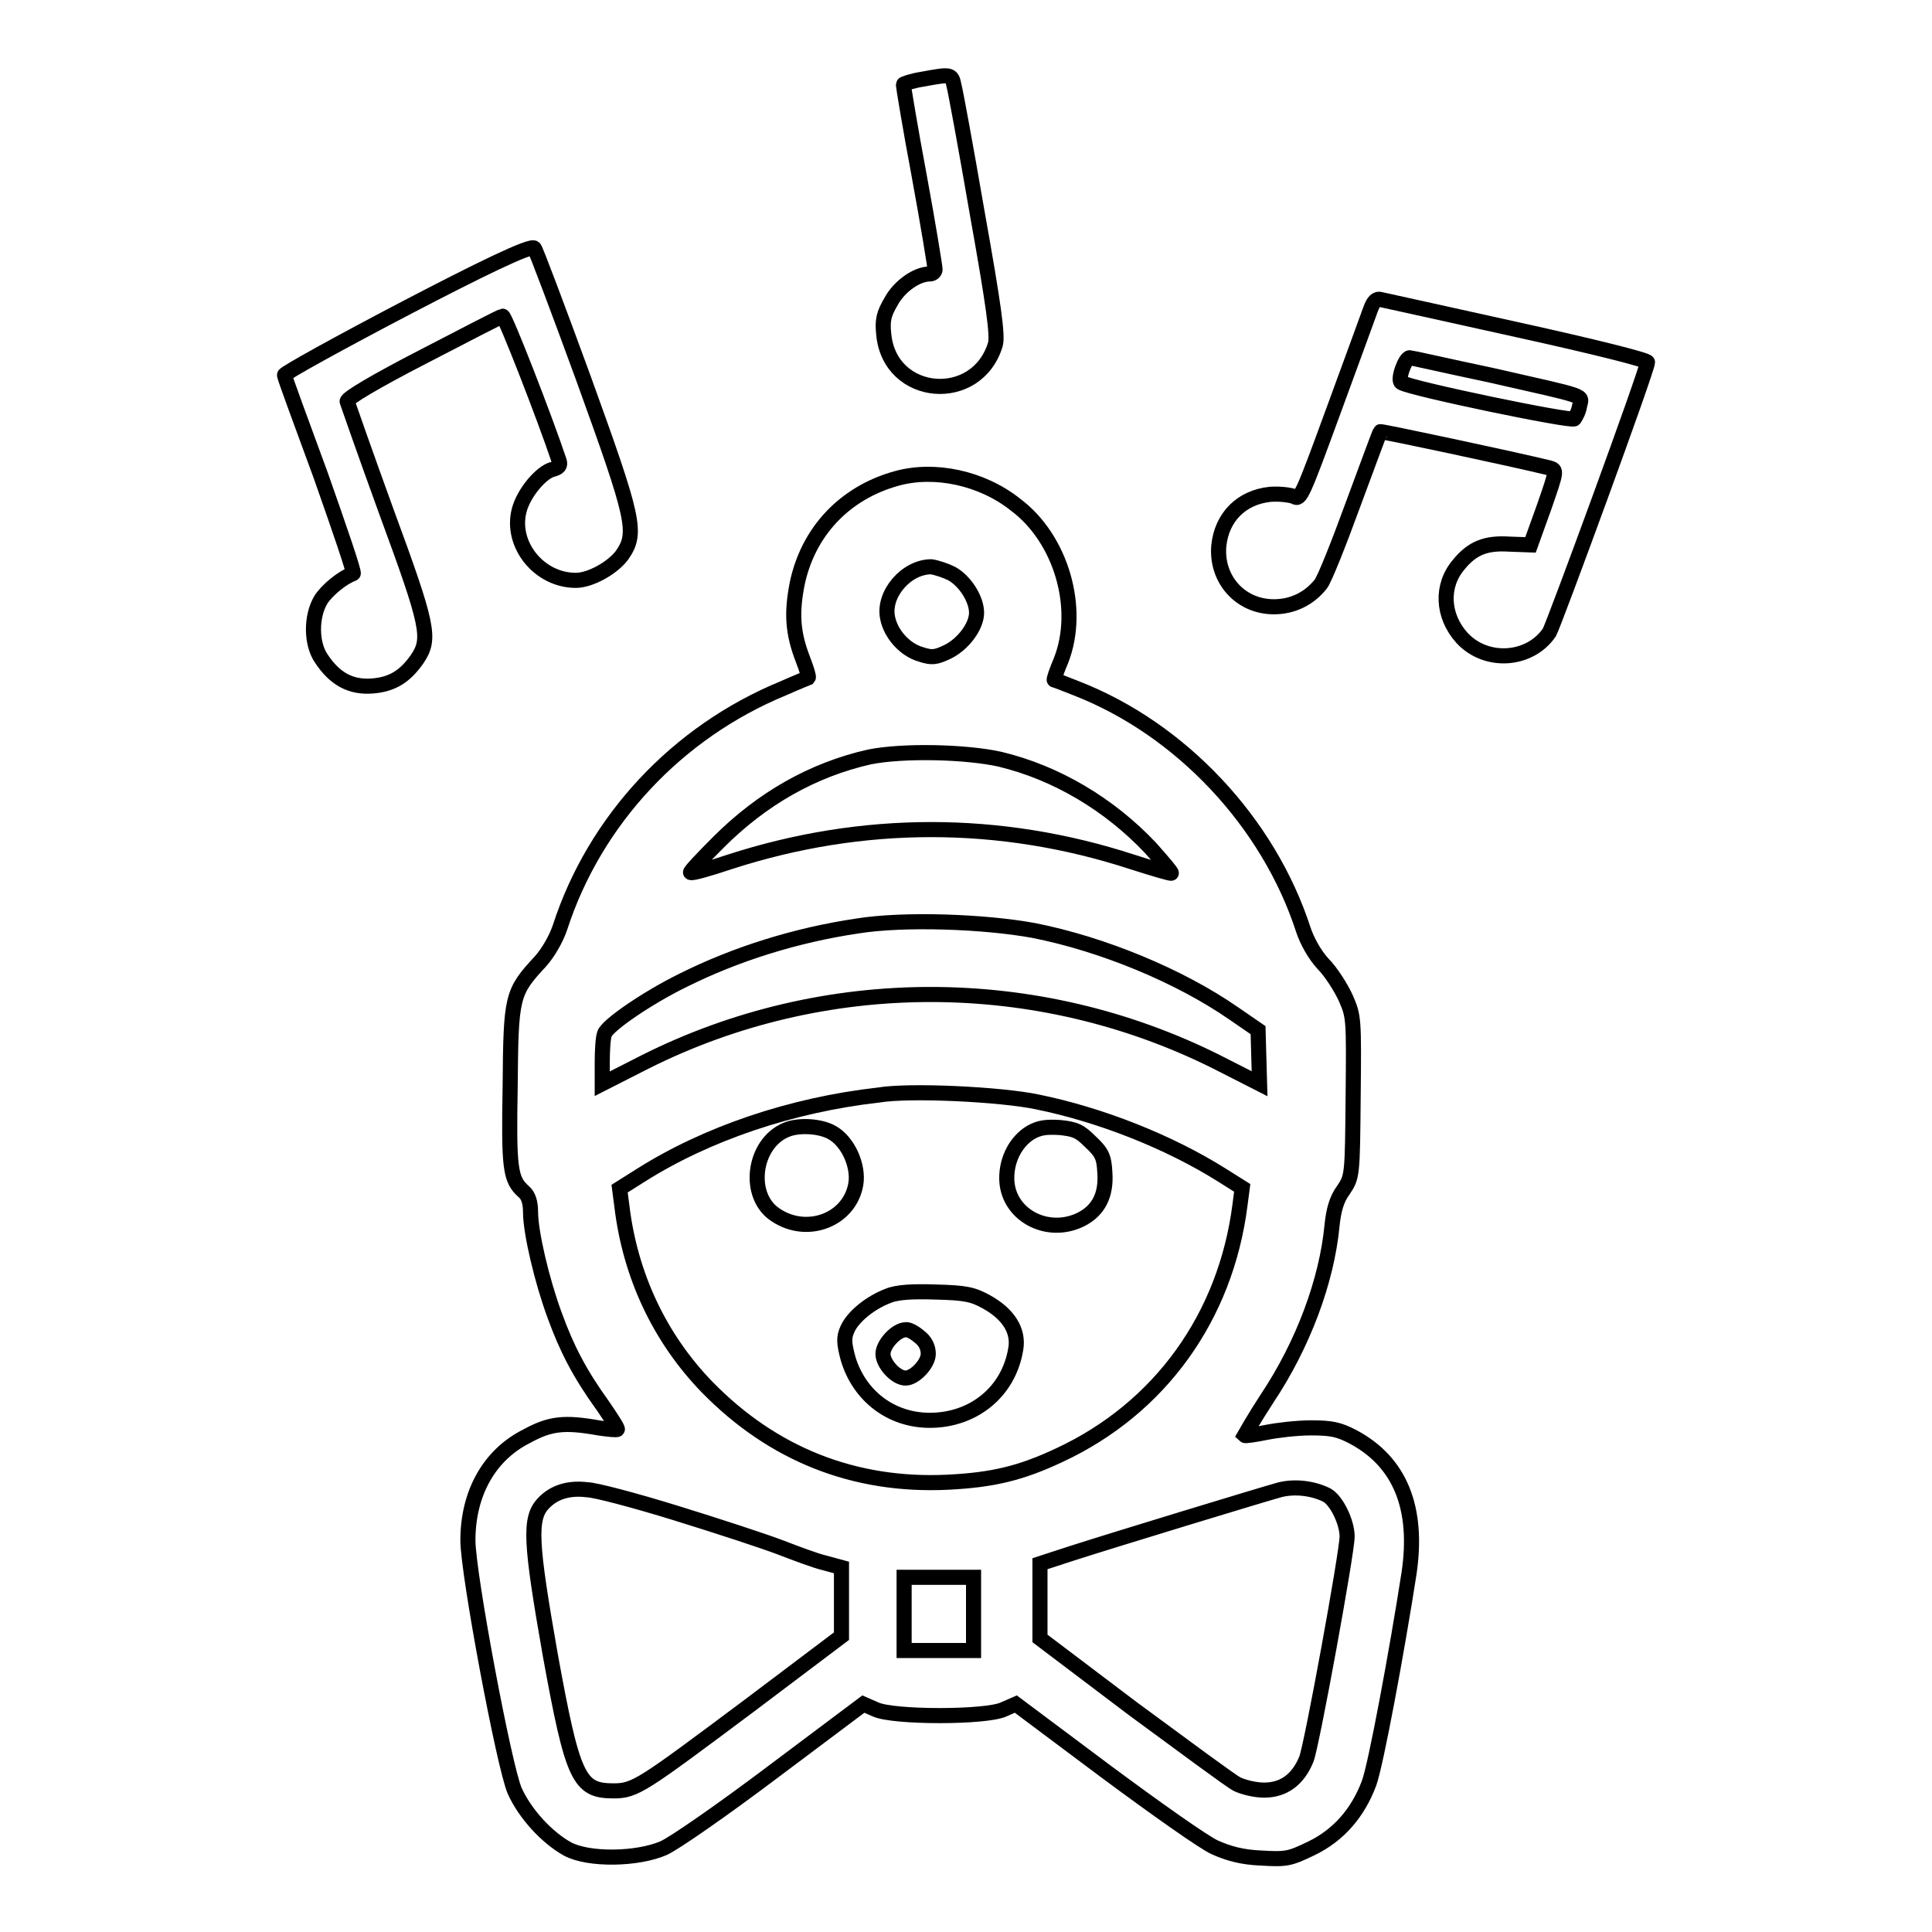 <?xml version="1.0" encoding="utf-8"?>
<!-- Svg Vector Icons : http://www.onlinewebfonts.com/icon -->
<!DOCTYPE svg PUBLIC "-//W3C//DTD SVG 1.1//EN" "http://www.w3.org/Graphics/SVG/1.1/DTD/svg11.dtd">
<svg version="1.1" xmlns="http://www.w3.org/2000/svg" xmlns:xlink="http://www.w3.org/1999/xlink" x="0px" y="0px" viewBox="0 0 256 256" enable-background="new 0 0 256 256" xml:space="preserve">
<g><g><g><path stroke-width="2" fill-opacity="0" stroke="#000000"  d="M122.2,10.5c-1.3,0.2-2.5,0.6-2.5,0.7c0,0.2,0.9,5.7,2.1,12.1c1.2,6.5,2.1,12.1,2.1,12.4c0,0.3-0.3,0.6-0.7,0.6c-1.7,0-4,1.6-5.1,3.6c-1,1.7-1.2,2.5-1,4.4c0.8,8.5,12.4,9.4,14.8,1.3c0.3-1.2-0.2-5-2.4-17.3c-1.5-8.7-2.9-16.3-3.1-17C126.1,9.8,126,9.8,122.2,10.5z"/><path stroke-width="2" fill-opacity="0" stroke="#000000"  d="M54,40.7c-9,4.7-16.4,8.8-16.3,9c0,0.3,2.2,6.2,4.8,13.3c2.5,7.1,4.5,12.9,4.3,13c-1.4,0.5-3.5,2.2-4.3,3.5c-1.3,2.2-1.3,5.8,0.1,7.8c1.8,2.7,3.9,3.8,6.7,3.6c2.7-0.2,4.4-1.3,6-3.6c1.8-2.7,1.5-4.3-4.1-19.5c-2.8-7.7-5.1-14.3-5.2-14.6c-0.1-0.4,3.8-2.7,10-5.9c5.6-2.9,10.4-5.4,10.6-5.4c0.3-0.1,5.6,13.5,7.5,19.2c0.2,0.6-0.1,0.9-0.9,1.1c-1.5,0.4-3.8,3.1-4.4,5.4c-1.2,4.5,2.6,9.3,7.5,9.3c1.9,0,4.8-1.6,6.1-3.3c2.1-3,1.7-4.7-5.1-23.5c-3.4-9.3-6.3-17-6.5-17.2C70.5,32.3,63,36,54,40.7z"/><path stroke-width="2" fill-opacity="0" stroke="#000000"  d="M181.6,41c-0.3,0.8-2.5,6.9-4.9,13.4c-4.1,11.2-4.4,11.9-5.2,11.4c-0.5-0.2-1.9-0.4-3.2-0.3c-3.8,0.4-6.4,3-6.8,6.8c-0.4,4.4,2.8,8.1,7.3,8.1c2.5,0,4.7-1.1,6.2-3c0.5-0.6,2.4-5.4,4.3-10.6c1.9-5.1,3.5-9.5,3.6-9.6c0.1-0.1,17.5,3.6,22.4,4.8c1,0.3,1,0.3-0.7,5.2l-1.8,5l-2.8-0.1c-3.1-0.2-4.9,0.5-6.7,2.7c-2.4,2.8-2.2,6.8,0.4,9.7c3.2,3.5,9,3.1,11.6-0.7C206,82.5,218.3,49,218.3,48c0-0.3-7.2-2.1-17.2-4.3c-9.5-2.1-17.6-3.9-18.1-4C182.4,39.5,182,39.9,181.6,41z M197.5,49.7c13.2,3,12.1,2.6,11.8,4.1c-0.1,0.7-0.5,1.4-0.7,1.7c-0.4,0.4-21.6-4-22.9-4.8c-0.6-0.3,0.5-3.3,1.1-3.3C187,47.4,191.8,48.5,197.5,49.7z"/><path stroke-width="2" fill-opacity="0" stroke="#000000"  d="M118.8,63.4c-6.9,1.9-11.8,7.1-13.2,14.1c-0.7,3.7-0.6,6.3,0.8,9.9c0.5,1.3,0.8,2.3,0.7,2.4c0,0-1.5,0.6-3.3,1.4c-14.1,5.8-25,17.5-29.6,31.7c-0.5,1.5-1.6,3.4-2.6,4.5c-3.8,4.1-3.9,4.6-4,16.5c-0.2,11,0,12.4,1.8,14c0.6,0.5,0.9,1.4,0.9,2.7c0,2.7,1.5,9.1,3.2,13.7c1.6,4.4,3.3,7.7,6.4,12c1.1,1.6,2,3,1.9,3.1c-0.1,0.1-1.2,0-2.5-0.2c-4.5-0.8-6.4-0.6-9.5,1.1c-5,2.5-7.8,7.6-7.8,13.8c0,4.4,4.8,30,6.2,33.2c1.4,3.1,4.3,6.2,7,7.7c2.8,1.5,9.2,1.4,12.7-0.1c1.4-0.6,8-5.2,14.5-10.1l12-9l1.6,0.7c2.3,1.1,14.7,1.1,17,0l1.6-0.7l11.9,8.9c6.6,4.9,13.1,9.5,14.5,10.1c1.8,0.8,3.6,1.3,6.1,1.4c3.4,0.2,3.8,0.1,6.7-1.3c3.5-1.7,6.1-4.6,7.6-8.6c0.9-2.4,3.7-17.5,5.3-27.8c1.3-8.7-1.2-14.8-7.4-18.1c-1.9-1-2.9-1.2-5.6-1.2c-1.8,0-4.4,0.3-5.9,0.6c-1.5,0.3-2.8,0.5-2.9,0.4c0,0,1.3-2.3,3-4.9c4.8-7.2,7.9-15.6,8.6-22.9c0.2-2,0.6-3.5,1.5-4.7c1.2-1.8,1.2-1.9,1.3-12.4c0.1-10.4,0.1-10.6-1-13.1c-0.6-1.3-1.9-3.4-3-4.5c-1.1-1.2-2.1-3-2.6-4.5c-4.6-14.2-16.2-26.6-30.1-32c-1.5-0.6-2.8-1.1-2.9-1.1c-0.1,0,0.3-1.2,0.9-2.6c2.7-6.9,0-16.1-6-20.6C130.1,63.3,123.8,62,118.8,63.4z M126.1,76c1.8,1,3.3,3.4,3.3,5.2c0,1.8-1.8,4.2-3.9,5.2c-1.5,0.7-2,0.8-3.5,0.3c-2.1-0.6-4-2.7-4.4-4.9c-0.6-3.1,2.5-6.7,5.8-6.7C124.1,75.2,125.3,75.6,126.1,76z M132.5,100.6c7.5,1.8,14.5,6,19.9,11.7c1.6,1.8,2.9,3.3,2.8,3.4c0,0.1-2.4-0.6-5.2-1.5c-17.5-5.7-35.7-5.7-53.3,0c-2.7,0.9-5.1,1.6-5.2,1.4c-0.1-0.1,1.6-1.9,3.7-4c5.8-5.8,12.5-9.6,20-11.3C119.7,99.4,128,99.6,132.5,100.6z M137,123.3c9.1,1.8,19.3,6,26.5,11l3.2,2.2l0.1,3.6l0.1,3.5l-5.7-2.9c-23.8-11.9-52-11.9-75.7,0l-5.7,2.9v-2.8c0-1.6,0.1-3.3,0.3-3.8c0.3-1.1,5.7-4.8,10.4-7.1c7-3.5,15-6,23.1-7.2C119.8,121.7,130.5,122.1,137,123.3z M137.4,146c8.4,1.7,17.5,5.3,24.5,9.7l2.7,1.7l-0.3,2.3c-1.9,14.8-10.6,26.9-23.9,33.1c-5.1,2.4-8.8,3.3-14.8,3.6c-12.4,0.6-23.2-3.7-31.9-12.6c-6.3-6.5-10.2-14.8-11.3-24l-0.3-2.3l2.7-1.7c8.8-5.6,20.1-9.4,31.6-10.7C120.6,144.4,132.6,145,137.4,146z M89.6,200.5c5.5,1.7,11.6,3.7,13.7,4.5c2.1,0.8,4.7,1.8,6,2.1l2.2,0.6v4.5v4.6L99.3,226c-14.2,10.6-15.1,11.3-18,11.3c-4.6,0-5.4-1.6-8.4-18.1c-2.6-14.8-2.8-18-0.9-20c1.4-1.5,3.4-2.1,5.8-1.8C78.8,197.4,84.1,198.8,89.6,200.5z M175.8,198.1c1.3,0.7,2.7,3.6,2.7,5.5c0,2.1-4.7,27.8-5.4,29.5c-1.1,2.7-3,4.1-5.6,4.1c-1.2,0-2.8-0.4-3.6-0.8c-0.8-0.4-7-5-13.8-10l-12.3-9.3v-5v-4.9l4.3-1.4c5.6-1.8,25.3-7.8,27.5-8.4C171.6,196.9,174,197.2,175.8,198.1z M129,213.8v4.9h-4.6h-4.6v-4.9V209h4.6h4.6V213.8z"/><path stroke-width="2" fill-opacity="0" stroke="#000000"  d="M104.2,149.7c-4.4,1.8-5.3,8.8-1.4,11.3c4.2,2.8,9.8,0.6,10.6-4.1c0.4-2.4-1-5.6-3.1-6.8C108.8,149.2,105.9,149,104.2,149.7z"/><path stroke-width="2" fill-opacity="0" stroke="#000000"  d="M136.5,150.1c-1.9,1.2-3.1,3.5-3.1,6c0,4.8,5.3,7.7,9.8,5.5c2.4-1.2,3.4-3.3,3.2-6.2c-0.1-2.1-0.4-2.7-1.9-4.1c-1.4-1.4-2-1.7-4.1-1.9C138.6,149.3,137.7,149.4,136.5,150.1z"/><path stroke-width="2" fill-opacity="0" stroke="#000000"  d="M117.7,171.7c-2.4,0.9-4.7,2.8-5.4,4.4c-0.5,1.1-0.5,1.8,0.1,4c1.5,4.9,5.7,8.1,10.8,8.1c5.8,0,10.5-3.8,11.4-9.5c0.4-2.4-1-4.6-3.9-6.2c-1.8-1-2.8-1.2-6.7-1.3C121,171.1,118.9,171.2,117.7,171.7z M121.8,177.1c0.8,0.6,1.2,1.4,1.2,2.3c0,1.3-1.8,3.2-3,3.2c-1.3,0-3-1.9-3-3.2s1.8-3.2,3-3.2C120.3,176.1,121.1,176.5,121.8,177.1z"/></g></g></g>
</svg>